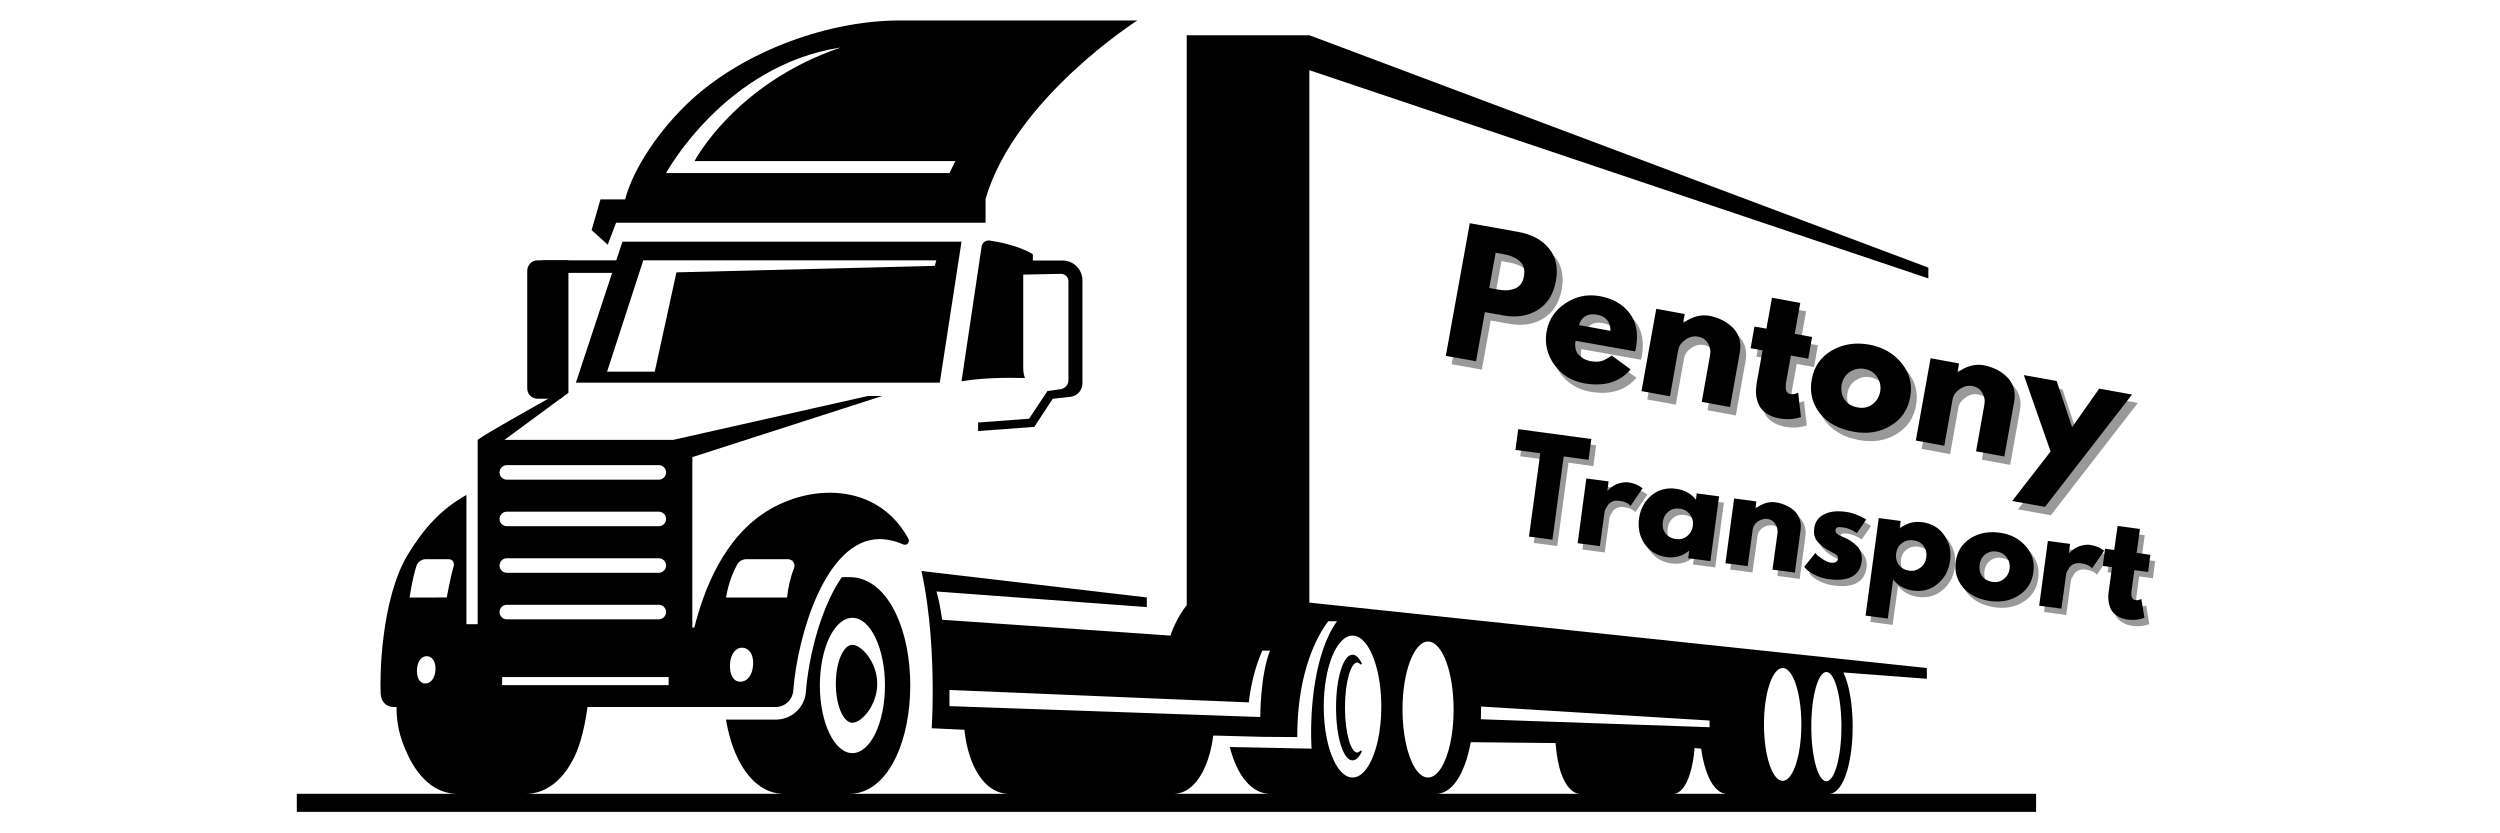<svg xmlns="http://www.w3.org/2000/svg" xmlns:xlink="http://www.w3.org/1999/xlink" width="300" zoomAndPan="magnify" viewBox="0 0 224.88 75" height="100" preserveAspectRatio="xMidYMid meet" version="1.0"><defs><g/><clipPath id="e5aa4501e7"><path d="M 26.586 3 L 183.254 3 L 183.254 73.043 L 26.586 73.043 Z M 26.586 3 " clip-rule="nonzero"/></clipPath><clipPath id="3e3907e8de"><path d="M 53 1.832 L 103 1.832 L 103 23 L 53 23 Z M 53 1.832 " clip-rule="nonzero"/></clipPath></defs><path fill="#000000" d="M 84.074 23.926 L 60.82 24.512 L 58.867 33.449 L 54.578 33.449 L 57.836 23.43 L 84.207 23.43 Z M 86.477 21.75 L 55.961 21.75 L 51.77 34.441 L 84.52 34.441 L 86.477 21.75 " fill-opacity="1" fill-rule="nonzero"/><g clip-path="url(#e5aa4501e7)"><path fill="#000000" d="M 164.238 70.305 C 164.227 70.305 164.219 70.301 164.207 70.301 C 164.168 70.289 164.125 70.27 164.082 70.242 C 164.074 70.238 164.062 70.23 164.055 70.223 C 164.043 70.215 164.027 70.207 164.02 70.195 C 164.012 70.191 164.008 70.188 164 70.184 C 163.988 70.172 163.977 70.16 163.965 70.148 C 163.934 70.121 163.906 70.09 163.879 70.055 C 163.859 70.031 163.836 70 163.816 69.973 C 163.785 69.93 163.754 69.879 163.727 69.828 C 163.711 69.801 163.695 69.773 163.68 69.746 C 163.668 69.727 163.656 69.703 163.648 69.68 C 163.637 69.66 163.625 69.637 163.617 69.613 C 163.609 69.598 163.598 69.574 163.59 69.555 C 163.582 69.535 163.57 69.516 163.562 69.492 C 163.559 69.484 163.555 69.477 163.551 69.465 C 163.543 69.445 163.535 69.426 163.527 69.406 C 163.523 69.395 163.516 69.379 163.512 69.367 C 163.504 69.344 163.496 69.32 163.488 69.301 C 163.48 69.277 163.469 69.254 163.465 69.23 C 163.457 69.207 163.449 69.184 163.438 69.16 C 163.426 69.121 163.414 69.082 163.402 69.047 C 163.395 69.016 163.387 68.988 163.379 68.957 C 163.375 68.945 163.371 68.938 163.371 68.926 C 163.359 68.887 163.344 68.848 163.336 68.805 C 163.324 68.762 163.312 68.723 163.305 68.68 C 163.297 68.645 163.285 68.609 163.277 68.574 C 163.262 68.5 163.246 68.426 163.23 68.348 C 163.223 68.316 163.215 68.289 163.211 68.258 C 163.184 68.133 163.16 68 163.141 67.859 C 163.133 67.82 163.125 67.781 163.121 67.742 C 163.113 67.695 163.109 67.652 163.102 67.609 C 163.094 67.566 163.09 67.52 163.086 67.477 C 163.078 67.422 163.07 67.367 163.062 67.309 C 163.062 67.297 163.062 67.289 163.059 67.273 C 163.051 67.215 163.047 67.152 163.039 67.09 C 163.031 67.012 163.023 66.938 163.02 66.859 C 163.016 66.855 163.016 66.852 163.016 66.848 C 163.016 66.809 163.012 66.773 163.008 66.738 C 163.004 66.66 162.996 66.582 162.992 66.508 C 162.988 66.426 162.984 66.348 162.977 66.266 C 162.977 66.195 162.973 66.125 162.969 66.055 C 162.969 66.004 162.965 65.953 162.965 65.898 C 162.965 65.871 162.961 65.848 162.961 65.82 L 162.961 65.812 C 162.961 65.676 162.957 65.535 162.957 65.395 C 162.957 62.68 163.562 60.48 164.312 60.48 C 164.359 60.48 164.402 60.488 164.445 60.504 C 164.453 60.508 164.465 60.512 164.473 60.516 C 164.484 60.52 164.492 60.523 164.504 60.527 C 164.512 60.531 164.52 60.539 164.531 60.543 C 164.543 60.551 164.555 60.559 164.566 60.566 C 164.574 60.574 164.586 60.578 164.598 60.586 C 164.613 60.602 164.633 60.617 164.652 60.633 C 164.664 60.645 164.676 60.656 164.688 60.668 C 164.703 60.684 164.715 60.703 164.73 60.719 C 164.746 60.734 164.762 60.75 164.773 60.77 C 164.781 60.777 164.785 60.785 164.789 60.797 C 164.801 60.809 164.809 60.816 164.816 60.828 C 164.832 60.852 164.848 60.879 164.863 60.902 C 164.871 60.914 164.879 60.93 164.887 60.941 C 164.895 60.957 164.902 60.973 164.914 60.988 C 164.926 61.008 164.938 61.031 164.945 61.051 C 164.953 61.062 164.957 61.07 164.965 61.082 C 164.969 61.094 164.977 61.105 164.98 61.117 C 164.988 61.133 164.992 61.145 165.004 61.164 C 165.031 61.227 165.059 61.289 165.086 61.359 C 165.176 61.582 165.254 61.84 165.324 62.129 C 165.336 62.168 165.344 62.203 165.352 62.238 C 165.363 62.289 165.371 62.34 165.383 62.391 C 165.395 62.445 165.406 62.496 165.418 62.547 C 165.43 62.605 165.438 62.66 165.449 62.715 C 165.457 62.777 165.473 62.84 165.48 62.906 C 165.488 62.953 165.496 63.004 165.504 63.051 C 165.508 63.066 165.508 63.086 165.512 63.102 C 165.516 63.148 165.523 63.191 165.527 63.238 C 165.535 63.27 165.539 63.301 165.543 63.336 C 165.547 63.383 165.555 63.43 165.559 63.477 C 165.562 63.496 165.566 63.516 165.566 63.539 C 165.57 63.57 165.574 63.602 165.578 63.633 C 165.59 63.75 165.602 63.867 165.609 63.984 C 165.613 64.031 165.617 64.074 165.621 64.117 C 165.621 64.141 165.625 64.164 165.625 64.184 C 165.633 64.277 165.637 64.375 165.641 64.469 C 165.648 64.551 165.648 64.633 165.652 64.715 C 165.656 64.773 165.66 64.832 165.66 64.895 C 165.664 64.977 165.664 65.059 165.668 65.141 C 165.668 65.227 165.668 65.312 165.668 65.395 C 165.668 68.113 165.059 70.312 164.312 70.312 C 164.289 70.312 164.262 70.312 164.238 70.305 Z M 162.059 65.461 C 162.055 65.535 162.055 65.613 162.051 65.691 C 162.051 65.785 162.047 65.879 162.043 65.973 C 162.035 66.027 162.035 66.086 162.031 66.145 C 162.027 66.211 162.023 66.277 162.02 66.344 C 162.016 66.414 162.008 66.48 162 66.547 C 162 66.574 161.996 66.602 161.992 66.625 C 161.988 66.668 161.984 66.711 161.98 66.754 C 161.977 66.797 161.969 66.836 161.965 66.879 C 161.965 66.902 161.961 66.93 161.957 66.953 C 161.949 67.027 161.938 67.102 161.93 67.176 C 161.922 67.219 161.918 67.258 161.91 67.301 C 161.898 67.391 161.883 67.484 161.867 67.57 C 161.859 67.613 161.852 67.656 161.844 67.699 C 161.832 67.766 161.816 67.828 161.805 67.895 C 161.797 67.926 161.793 67.957 161.785 67.988 C 161.773 68.035 161.766 68.078 161.754 68.121 C 161.742 68.176 161.73 68.227 161.715 68.277 C 161.703 68.328 161.691 68.379 161.676 68.43 C 161.668 68.465 161.656 68.496 161.648 68.527 C 161.641 68.566 161.629 68.602 161.617 68.641 C 161.609 68.668 161.598 68.691 161.59 68.719 C 161.578 68.758 161.566 68.793 161.555 68.832 C 161.539 68.871 161.527 68.906 161.516 68.945 C 161.516 68.949 161.512 68.953 161.512 68.957 C 161.496 68.988 161.488 69.02 161.473 69.051 C 161.461 69.086 161.449 69.121 161.434 69.152 C 161.426 69.18 161.414 69.203 161.402 69.227 C 161.371 69.301 161.34 69.371 161.305 69.438 C 161.293 69.461 161.281 69.484 161.27 69.508 C 161.254 69.539 161.238 69.566 161.223 69.59 C 161.211 69.613 161.199 69.637 161.184 69.656 C 161.121 69.762 161.059 69.852 160.988 69.93 C 160.977 69.945 160.961 69.965 160.949 69.977 C 160.906 70.023 160.867 70.062 160.824 70.098 C 160.809 70.109 160.789 70.125 160.773 70.137 C 160.758 70.145 160.742 70.16 160.723 70.168 C 160.715 70.176 160.703 70.184 160.691 70.188 C 160.676 70.195 160.66 70.203 160.648 70.211 C 160.633 70.219 160.621 70.227 160.605 70.23 C 160.594 70.234 160.582 70.238 160.566 70.242 C 160.555 70.25 160.543 70.254 160.531 70.258 C 160.496 70.266 160.461 70.27 160.426 70.273 C 160.41 70.273 160.395 70.277 160.379 70.277 C 160.355 70.277 160.328 70.273 160.301 70.27 C 160.289 70.27 160.273 70.266 160.258 70.262 C 160.25 70.262 160.238 70.258 160.227 70.254 C 160.207 70.25 160.191 70.246 160.176 70.238 C 160.16 70.234 160.145 70.227 160.133 70.223 C 160.121 70.219 160.109 70.215 160.102 70.207 C 160.086 70.199 160.066 70.191 160.051 70.18 C 160.043 70.172 160.031 70.168 160.023 70.164 C 160.012 70.156 160 70.145 159.988 70.141 C 159.973 70.125 159.953 70.113 159.934 70.098 C 159.926 70.09 159.918 70.082 159.906 70.074 C 159.895 70.062 159.879 70.047 159.867 70.035 C 159.852 70.023 159.84 70.008 159.824 69.992 C 159.805 69.973 159.785 69.953 159.77 69.934 C 159.758 69.922 159.75 69.91 159.742 69.898 C 159.73 69.887 159.723 69.875 159.715 69.863 C 159.695 69.84 159.68 69.816 159.66 69.793 C 159.578 69.676 159.5 69.539 159.426 69.383 C 159.414 69.359 159.402 69.336 159.395 69.309 C 159.359 69.234 159.324 69.156 159.293 69.074 C 159.281 69.043 159.27 69.016 159.258 68.988 C 159.25 68.953 159.238 68.922 159.223 68.891 C 159.219 68.871 159.211 68.855 159.207 68.84 C 159.195 68.809 159.188 68.781 159.176 68.75 C 159.168 68.719 159.156 68.688 159.148 68.656 C 159.133 68.609 159.121 68.566 159.109 68.523 C 159.098 68.492 159.09 68.461 159.082 68.43 C 159.078 68.406 159.07 68.383 159.062 68.363 C 159.055 68.32 159.043 68.277 159.031 68.238 C 159.031 68.234 159.031 68.23 159.031 68.227 C 159.02 68.18 159.008 68.133 158.996 68.086 C 158.973 67.992 158.953 67.895 158.934 67.793 C 158.922 67.738 158.91 67.68 158.902 67.617 C 158.895 67.578 158.883 67.535 158.879 67.492 C 158.875 67.461 158.867 67.43 158.863 67.398 C 158.863 67.387 158.859 67.375 158.859 67.363 C 158.852 67.32 158.844 67.273 158.836 67.23 C 158.828 67.145 158.812 67.059 158.805 66.973 C 158.801 66.945 158.797 66.914 158.793 66.887 C 158.785 66.828 158.781 66.77 158.773 66.707 C 158.773 66.699 158.773 66.691 158.773 66.68 C 158.766 66.633 158.762 66.586 158.758 66.539 C 158.746 66.426 158.738 66.312 158.73 66.195 C 158.727 66.145 158.723 66.094 158.719 66.043 C 158.719 65.977 158.715 65.91 158.711 65.844 C 158.703 65.633 158.695 65.418 158.695 65.199 C 158.695 62.395 159.449 60.121 160.379 60.121 C 160.391 60.121 160.402 60.121 160.418 60.121 C 160.426 60.121 160.434 60.121 160.441 60.125 C 160.461 60.125 160.48 60.129 160.5 60.133 C 160.504 60.133 160.512 60.133 160.52 60.137 C 160.535 60.141 160.547 60.145 160.559 60.148 C 160.582 60.156 160.609 60.164 160.633 60.176 C 160.641 60.18 160.652 60.184 160.66 60.191 C 160.688 60.203 160.715 60.219 160.742 60.238 C 160.754 60.246 160.77 60.254 160.781 60.262 C 160.793 60.273 160.805 60.281 160.816 60.293 C 160.828 60.301 160.84 60.309 160.848 60.32 C 160.867 60.336 160.887 60.352 160.902 60.367 C 160.91 60.379 160.918 60.387 160.926 60.395 C 160.934 60.402 160.941 60.41 160.953 60.422 C 160.961 60.43 160.973 60.445 160.98 60.453 C 160.992 60.465 161 60.48 161.012 60.492 C 161.043 60.527 161.07 60.566 161.102 60.609 C 161.109 60.621 161.117 60.637 161.129 60.648 C 161.137 60.664 161.148 60.68 161.156 60.691 C 161.172 60.715 161.188 60.738 161.199 60.766 C 161.215 60.789 161.23 60.812 161.242 60.84 C 161.297 60.941 161.352 61.051 161.402 61.172 C 161.414 61.191 161.422 61.215 161.434 61.238 C 161.457 61.301 161.484 61.367 161.512 61.438 C 161.523 61.48 161.539 61.523 161.555 61.562 C 161.566 61.598 161.578 61.637 161.59 61.672 C 161.594 61.684 161.598 61.699 161.602 61.711 C 161.633 61.812 161.66 61.914 161.691 62.02 C 161.699 62.047 161.703 62.07 161.711 62.098 C 161.719 62.125 161.727 62.152 161.734 62.18 C 161.746 62.238 161.762 62.297 161.773 62.355 C 161.781 62.383 161.785 62.414 161.793 62.445 C 161.801 62.484 161.809 62.523 161.816 62.566 C 161.828 62.617 161.84 62.672 161.848 62.727 C 161.859 62.777 161.867 62.832 161.875 62.887 C 161.883 62.922 161.891 62.957 161.895 62.996 C 161.918 63.145 161.938 63.297 161.961 63.453 C 161.961 63.477 161.965 63.504 161.969 63.527 C 161.969 63.555 161.973 63.582 161.977 63.609 C 161.984 63.676 161.992 63.742 161.996 63.812 C 162.004 63.875 162.008 63.938 162.016 64 C 162.02 64.062 162.023 64.125 162.027 64.188 C 162.031 64.246 162.035 64.305 162.035 64.363 C 162.043 64.426 162.043 64.488 162.047 64.551 C 162.051 64.59 162.051 64.625 162.051 64.664 C 162.051 64.707 162.055 64.746 162.055 64.789 C 162.055 64.816 162.055 64.84 162.055 64.863 C 162.059 64.895 162.059 64.93 162.059 64.965 C 162.059 65.043 162.062 65.117 162.062 65.199 C 162.062 65.285 162.059 65.371 162.059 65.461 Z M 150.539 71.441 C 151.152 71.441 151.691 70.781 152.051 69.582 C 152.25 68.938 152.387 68.164 152.453 67.324 L 153.043 67.379 C 153.137 68.082 153.285 68.734 153.473 69.297 C 153.926 70.68 154.602 71.441 155.371 71.441 L 155.375 71.441 Z M 129.195 71.441 C 130.246 71.441 131.172 70.484 131.797 68.746 C 132.008 68.164 132.18 67.504 132.309 66.797 L 139.938 66.875 C 140.012 67.805 140.176 68.816 140.418 69.523 C 140.84 70.758 141.461 71.441 142.168 71.441 C 142.172 71.441 129.195 71.441 129.195 71.441 Z M 126.449 66.801 C 126.27 65.926 126.164 64.926 126.164 63.859 C 126.164 60.477 127.195 57.738 128.465 57.738 C 129.738 57.738 130.766 60.477 130.766 63.859 C 130.766 64.965 130.656 66.004 130.465 66.898 C 130.066 68.738 129.32 69.977 128.465 69.977 C 127.594 69.977 126.84 68.695 126.449 66.801 Z M 123.957 66.594 C 123.68 67.875 123.23 68.895 122.688 69.469 C 122.375 69.797 122.031 69.977 121.668 69.977 C 120.656 69.977 119.781 68.547 119.352 66.465 C 119.176 65.602 119.078 64.625 119.078 63.59 C 119.078 60.062 120.238 57.203 121.668 57.203 C 122.031 57.203 122.375 57.387 122.684 57.715 C 123.609 58.691 124.258 60.953 124.258 63.59 C 124.258 64.676 124.148 65.699 123.957 66.594 Z M 111.129 68.746 C 111.879 70.484 112.984 71.441 114.242 71.441 L 105.566 71.441 C 106.715 71.441 107.719 70.574 108.402 69.004 C 108.754 68.199 109.004 67.238 109.137 66.199 L 113.594 66.316 C 113.594 66.32 116.695 66.336 116.695 66.336 L 116.695 66.328 C 116.695 66.152 116.699 65.98 116.699 65.805 C 116.703 65.723 116.703 65.641 116.703 65.555 C 116.836 60.395 118.422 57.305 119.48 55.914 L 120.266 55.914 C 118.121 58.922 117.891 64.27 117.945 66.434 C 117.957 67.023 117.984 67.379 117.984 67.379 L 110.621 67.23 C 110.758 67.773 110.93 68.281 111.129 68.746 Z M 89.16 63.684 L 85.391 63.551 L 85.391 62.098 L 89.312 62.258 L 109.203 63.086 L 112.336 63.215 C 112.336 63.215 112.52 60.879 113.551 58.551 L 114.242 58.562 C 113.363 60.738 113.363 64.531 113.363 64.531 L 109.258 64.387 Z M 133.238 63.586 L 153.801 64.848 L 153.801 65.449 L 133.219 64.734 Z M 73.727 61.691 C 73.727 58.328 75.039 55.602 76.656 55.602 C 78.273 55.602 79.586 58.328 79.586 61.691 C 79.586 65.055 78.273 67.781 76.656 67.781 C 75.039 67.781 73.727 65.055 73.727 61.691 Z M 45.129 60.934 L 60.117 60.934 L 60.117 61.664 L 45.129 61.664 Z M 44.898 55.086 C 44.898 54.906 44.973 54.742 45.09 54.621 C 45.211 54.504 45.371 54.43 45.555 54.43 L 59.23 54.43 C 59.59 54.43 59.887 54.723 59.887 55.086 C 59.887 55.266 59.812 55.43 59.691 55.547 C 59.574 55.664 59.41 55.738 59.23 55.738 L 45.555 55.738 C 45.191 55.738 44.898 55.445 44.898 55.086 Z M 45.09 50.434 C 45.211 50.316 45.371 50.242 45.555 50.242 L 59.23 50.242 C 59.59 50.242 59.887 50.535 59.887 50.895 C 59.887 51.074 59.812 51.238 59.691 51.359 C 59.574 51.477 59.41 51.551 59.23 51.551 L 45.555 51.551 C 45.191 51.551 44.898 51.258 44.898 50.895 C 44.898 50.715 44.973 50.551 45.09 50.434 Z M 45.09 46.246 C 45.211 46.125 45.371 46.051 45.555 46.051 L 59.23 46.051 C 59.59 46.051 59.887 46.344 59.887 46.707 C 59.887 46.891 59.812 47.051 59.691 47.168 C 59.574 47.289 59.41 47.359 59.23 47.359 L 45.555 47.359 C 45.191 47.359 44.898 47.07 44.898 46.707 C 44.898 46.527 44.973 46.363 45.09 46.246 Z M 45.09 42.059 C 45.211 41.938 45.371 41.863 45.555 41.863 L 59.23 41.863 C 59.59 41.863 59.887 42.156 59.887 42.52 C 59.887 42.699 59.812 42.863 59.691 42.98 C 59.574 43.102 59.41 43.172 59.23 43.172 L 45.555 43.172 C 45.191 43.172 44.898 42.879 44.898 42.52 C 44.898 42.336 44.973 42.176 45.09 42.059 Z M 40.777 50.93 C 40.457 52.031 40.148 53.773 40.148 53.773 L 36.805 53.781 C 36.805 53.781 37.027 52.156 37.41 50.961 C 37.52 50.605 37.836 50.355 38.207 50.328 L 40.289 50.328 C 40.621 50.301 40.871 50.613 40.777 50.93 Z M 39.133 60.246 C 39.102 61.09 38.676 61.52 38.207 61.512 C 37.664 61.504 37.426 60.941 37.469 60.215 C 37.508 59.535 37.875 59.051 38.348 59.055 C 38.812 59.062 39.164 59.512 39.133 60.246 Z M 66.281 50.816 C 66.438 50.535 66.727 50.352 67.051 50.328 L 70.805 50.328 C 71.246 50.293 71.566 50.734 71.402 51.141 C 71.074 51.957 70.867 52.914 70.773 53.781 L 65.281 53.781 C 65.477 52.531 65.938 51.438 66.281 50.816 Z M 67.723 59.773 C 67.676 60.824 67.148 61.363 66.562 61.355 C 65.891 61.344 65.586 60.645 65.641 59.734 C 65.691 58.887 66.148 58.281 66.738 58.293 C 67.324 58.301 67.762 58.859 67.723 59.773 Z M 164.539 71.441 C 165.207 71.441 165.789 70.703 166.184 69.367 C 166.504 68.285 166.68 66.875 166.68 65.395 C 166.68 63.914 166.504 62.504 166.184 61.426 C 166.086 61.082 165.973 60.781 165.848 60.52 L 173.355 61.09 L 173.355 60.121 L 117.781 54.234 L 117.781 6.316 L 173.492 25.059 L 173.492 24.086 L 117.781 3.172 L 106.746 3.172 L 106.746 54.457 C 105.727 55.75 105.281 57.203 105.281 57.203 L 84.734 55.777 C 84.594 54.793 84.426 53.93 84.223 53.234 C 84.223 53.234 103.152 54.637 103.152 54.637 L 103.152 53.77 L 83.023 51.406 C 82.973 51.395 82.922 51.391 82.871 51.391 C 83.707 55.184 83.883 59.363 83.883 62.188 C 83.883 64.211 83.793 65.543 83.793 65.543 L 86.738 65.68 C 86.863 66.918 87.164 68.07 87.609 69.004 C 88.359 70.574 89.465 71.441 90.727 71.441 L 76.41 71.441 C 78.105 71.441 79.594 70.254 80.602 68.094 C 81.418 66.355 81.863 64.078 81.863 61.691 C 81.863 59.305 81.418 57.027 80.602 55.289 C 79.594 53.129 78.105 51.941 76.41 51.941 L 75.703 51.941 C 75.262 52.582 74.883 53.285 74.578 53.945 C 74.195 54.773 73.871 55.641 73.598 56.512 C 73.266 57.574 73.012 58.633 72.828 59.621 C 72.645 60.594 72.527 61.496 72.473 62.258 C 72.363 63.652 71.227 64.73 69.824 64.766 L 65.281 64.766 C 65.492 66.035 65.828 67.156 66.266 68.094 C 67.273 70.254 68.766 71.441 70.461 71.441 L 47.281 71.441 C 49.047 71.441 50.602 70.254 51.648 68.094 C 52.219 66.93 52.613 65.145 52.816 63.629 L 69.797 63.629 C 70.609 63.609 71.27 62.98 71.332 62.172 C 71.719 57.133 74.266 48.555 79.07 48.52 C 79.715 48.516 80.496 48.664 81.219 48.996 C 81.539 49.141 81.863 48.801 81.695 48.488 C 79.035 43.598 73.293 43.5 69.285 45.809 C 64.988 48.285 63.246 53.301 62.43 56.477 L 62.25 56.484 L 62.25 41.141 L 79.332 35.641 L 78.039 35.641 L 60.523 39.59 L 45.336 39.59 L 50.703 35.641 L 49.711 35.641 C 47.41 36.938 43.605 39.059 42.93 39.59 L 42.93 56.18 L 41.918 56.18 L 41.918 44.547 C 39.547 45.863 37.988 47.703 36.645 49.914 C 34.188 53.969 34.113 61.168 34.203 62.434 C 34.293 63.699 35.406 63.633 35.406 63.633 L 35.629 63.629 C 35.629 64.98 35.832 66.293 36.715 68.094 C 37.77 70.25 39.316 71.441 41.082 71.441 L 26.652 71.441 L 26.652 73.066 L 183.188 73.066 L 183.188 71.441 L 164.539 71.441 " fill-opacity="1" fill-rule="nonzero"/></g><path fill="#000000" d="M 95.398 35.027 L 94.211 35.195 L 92.559 37.684 L 87.969 38.027 L 87.969 38.793 L 93.027 38.418 L 94.688 35.887 L 96.273 35.715 C 96.891 35.648 97.359 35.129 97.359 34.508 L 97.359 25.234 C 97.359 24.246 96.555 23.445 95.566 23.445 L 92.895 23.445 L 92.895 22.875 C 91.613 22.117 89.91 21.781 89.008 21.648 C 88.66 21.602 88.336 21.84 88.285 22.188 L 86.477 34.316 C 88.328 34.012 90.379 33.969 92.184 34.023 C 92.176 33.996 92.164 33.969 92.156 33.945 C 92.07 33.672 92.031 33.391 92.031 33.105 L 92.031 24.715 L 95.426 24.645 C 95.797 24.645 96.098 24.945 96.098 25.316 L 96.098 34.223 C 96.098 34.625 95.797 34.969 95.398 35.027 " fill-opacity="1" fill-rule="nonzero"/><g clip-path="url(#3e3907e8de)"><path fill="#000000" d="M 75.617 4.273 C 66.102 7.488 62.449 14.496 62.449 14.496 L 85.926 14.496 L 85.391 15.578 L 59.887 15.578 C 59.887 15.578 65.16 5.863 75.617 4.273 Z M 55.387 20.047 L 88.641 20.047 L 88.641 17.898 C 91.27 8.867 102.297 1.844 102.297 1.844 L 80.598 1.844 C 74.016 1.941 66.387 4.844 61.684 9.441 C 58.48 12.574 56.703 15.941 56.207 17.945 L 53.984 17.945 L 53.184 20.707 L 54.637 22.023 L 55.387 20.047 " fill-opacity="1" fill-rule="nonzero"/></g><path fill="#000000" d="M 78.891 61.539 C 78.891 59.605 77.48 58.035 76.656 58.035 C 75.832 58.035 75.164 59.605 75.164 61.539 C 75.164 63.477 75.832 65.047 76.656 65.047 C 77.48 65.047 78.891 63.477 78.891 61.539 " fill-opacity="1" fill-rule="nonzero"/><path fill="#000000" d="M 122.078 59.629 C 122.172 59.629 122.266 59.68 122.359 59.777 C 122.387 59.809 122.43 59.812 122.465 59.789 C 122.496 59.766 122.508 59.723 122.492 59.688 C 122.254 59.188 121.969 58.922 121.668 58.922 C 120.836 58.922 120.184 61.012 120.184 63.676 C 120.184 66.344 120.836 68.434 121.668 68.434 C 121.969 68.434 122.254 68.168 122.492 67.668 C 122.508 67.629 122.496 67.586 122.465 67.562 C 122.43 67.543 122.387 67.547 122.359 67.578 C 122.266 67.676 122.172 67.727 122.078 67.727 C 121.555 67.727 120.988 66.098 120.988 63.676 C 120.988 61.258 121.555 59.629 122.078 59.629 " fill-opacity="1" fill-rule="nonzero"/><path fill="#000000" d="M 51.098 23.43 L 51.098 35.352 L 50.367 35.887 L 48.316 35.887 C 47.805 35.887 47.391 35.469 47.391 34.961 L 47.391 24.367 C 47.391 23.852 47.809 23.43 48.324 23.43 L 51.098 23.43 " fill-opacity="1" fill-rule="nonzero"/><path fill="#000000" d="M 55.637 24.559 L 48.691 24.559 L 48.691 23.43 L 55.637 23.43 L 55.637 24.559 " fill-opacity="1" fill-rule="nonzero"/><path fill="#000000" d="M 50.703 35.641 L 50.258 35.195 L 48.457 34.672 L 49.043 35.195 L 49.711 35.641 L 50.703 35.641 " fill-opacity="1" fill-rule="nonzero"/><g fill="#000000" fill-opacity="0.4"><g transform="translate(129.728, 32.625)"><g><path d="M 3.016 -11.781 L 7.375 -11 C 8.594 -10.781 9.516 -10.285 10.141 -9.516 C 10.773 -8.754 10.984 -7.773 10.766 -6.578 C 10.547 -5.379 10 -4.508 9.125 -3.969 C 8.25 -3.426 7.211 -3.266 6.016 -3.484 L 4.375 -3.781 L 3.578 0.641 L 0.859 0.156 Z M 4.766 -5.953 L 5.547 -5.812 C 6.148 -5.695 6.664 -5.727 7.094 -5.906 C 7.531 -6.082 7.797 -6.453 7.891 -7.016 C 7.992 -7.586 7.875 -8.031 7.531 -8.344 C 7.195 -8.656 6.727 -8.867 6.125 -8.984 L 5.344 -9.125 Z M 4.766 -5.953 "/></g></g></g><g fill="#000000" fill-opacity="0.4"><g transform="translate(138.656, 34.234)"><g><path d="M 8.969 -1.859 L 3.609 -2.812 C 3.516 -2.281 3.609 -1.859 3.891 -1.547 C 4.18 -1.242 4.523 -1.055 4.922 -0.984 C 5.336 -0.91 5.676 -0.91 5.938 -0.984 C 6.195 -1.055 6.504 -1.223 6.859 -1.484 L 8.562 -0.234 C 7.57 0.922 6.176 1.336 4.375 1.016 C 3.258 0.816 2.367 0.266 1.703 -0.641 C 1.047 -1.555 0.812 -2.555 1 -3.641 C 1.195 -4.723 1.766 -5.57 2.703 -6.188 C 3.641 -6.812 4.664 -7.023 5.781 -6.828 C 6.957 -6.617 7.852 -6.109 8.469 -5.297 C 9.082 -4.484 9.273 -3.445 9.047 -2.188 C 9.016 -2.008 8.988 -1.898 8.969 -1.859 Z M 3.922 -4.219 L 6.75 -3.703 C 6.758 -4.098 6.66 -4.422 6.453 -4.672 C 6.242 -4.93 5.941 -5.094 5.547 -5.156 C 5.129 -5.238 4.773 -5.191 4.484 -5.016 C 4.191 -4.836 4.004 -4.57 3.922 -4.219 Z M 3.922 -4.219 "/></g></g></g><g fill="#000000" fill-opacity="0.4"><g transform="translate(147.338, 35.798)"><g><path d="M 0.859 0.156 L 2.188 -7.25 L 4.75 -6.781 L 4.609 -6 L 4.641 -6 C 5.43 -6.551 6.203 -6.758 6.953 -6.625 C 7.328 -6.551 7.688 -6.438 8.031 -6.281 C 8.375 -6.125 8.691 -5.91 8.984 -5.641 C 9.285 -5.379 9.504 -5.047 9.641 -4.641 C 9.773 -4.234 9.797 -3.785 9.703 -3.297 L 8.828 1.594 L 6.281 1.125 L 7.031 -3.078 C 7.102 -3.453 7.039 -3.805 6.844 -4.141 C 6.645 -4.473 6.348 -4.676 5.953 -4.75 C 5.566 -4.82 5.191 -4.734 4.828 -4.484 C 4.461 -4.234 4.242 -3.93 4.172 -3.578 L 3.422 0.625 Z M 0.859 0.156 "/></g></g></g><g fill="#000000" fill-opacity="0.4"><g transform="translate(156.801, 37.503)"><g><path d="M 2.641 -7.172 L 3.141 -9.953 L 5.688 -9.484 L 5.188 -6.703 L 6.75 -6.422 L 6.406 -4.469 L 4.844 -4.75 L 4.422 -2.406 C 4.297 -1.719 4.426 -1.344 4.812 -1.281 C 4.906 -1.258 5.008 -1.258 5.125 -1.281 C 5.238 -1.301 5.328 -1.332 5.391 -1.375 L 5.5 -1.391 L 5.75 0.781 C 5.156 0.988 4.504 1.031 3.797 0.906 C 3.316 0.82 2.914 0.66 2.594 0.422 C 2.27 0.191 2.047 -0.078 1.922 -0.391 C 1.797 -0.703 1.723 -1.02 1.703 -1.344 C 1.691 -1.676 1.719 -2.02 1.781 -2.375 L 2.297 -5.219 L 1.219 -5.406 L 1.562 -7.359 Z M 2.641 -7.172 "/></g></g></g><g fill="#000000" fill-opacity="0.4"><g transform="translate(162.508, 38.531)"><g><path d="M 1.734 -0.594 C 1.047 -1.477 0.805 -2.492 1.016 -3.641 C 1.223 -4.785 1.816 -5.645 2.797 -6.219 C 3.785 -6.801 4.91 -6.984 6.172 -6.766 C 7.41 -6.535 8.391 -5.973 9.109 -5.078 C 9.828 -4.191 10.082 -3.18 9.875 -2.047 C 9.676 -0.91 9.094 -0.051 8.125 0.531 C 7.164 1.125 6.047 1.305 4.766 1.078 C 3.43 0.836 2.422 0.281 1.734 -0.594 Z M 4.438 -4.297 C 4.039 -4.035 3.797 -3.648 3.703 -3.141 C 3.617 -2.641 3.707 -2.195 3.969 -1.812 C 4.227 -1.438 4.617 -1.203 5.141 -1.109 C 5.641 -1.016 6.078 -1.102 6.453 -1.375 C 6.836 -1.645 7.078 -2.031 7.172 -2.531 C 7.254 -3.031 7.16 -3.473 6.891 -3.859 C 6.617 -4.254 6.242 -4.492 5.766 -4.578 C 5.273 -4.66 4.832 -4.566 4.438 -4.297 Z M 4.438 -4.297 "/></g></g></g><g fill="#000000" fill-opacity="0.4"><g transform="translate(172.028, 40.246)"><g><path d="M 0.859 0.156 L 2.188 -7.25 L 4.75 -6.781 L 4.609 -6 L 4.641 -6 C 5.43 -6.551 6.203 -6.758 6.953 -6.625 C 7.328 -6.551 7.688 -6.438 8.031 -6.281 C 8.375 -6.125 8.691 -5.91 8.984 -5.641 C 9.285 -5.379 9.504 -5.047 9.641 -4.641 C 9.773 -4.234 9.797 -3.785 9.703 -3.297 L 8.828 1.594 L 6.281 1.125 L 7.031 -3.078 C 7.102 -3.453 7.039 -3.805 6.844 -4.141 C 6.645 -4.473 6.348 -4.676 5.953 -4.75 C 5.566 -4.82 5.191 -4.734 4.828 -4.484 C 4.461 -4.234 4.242 -3.93 4.172 -3.578 L 3.422 0.625 Z M 0.859 0.156 "/></g></g></g><g fill="#000000" fill-opacity="0.4"><g transform="translate(181.578, 41.967)"><g><path d="M 7.812 -6.234 L 10.766 -5.703 L 2.938 4.406 L -0.016 3.875 L 3.438 -0.578 L 1.031 -7.453 L 3.984 -6.922 L 5.375 -2.766 Z M 7.812 -6.234 "/></g></g></g><g fill="#000000" fill-opacity="1"><g transform="translate(129.204, 31.871)"><g><path d="M 3.016 -11.781 L 7.375 -11 C 8.594 -10.781 9.516 -10.285 10.141 -9.516 C 10.773 -8.754 10.984 -7.773 10.766 -6.578 C 10.547 -5.379 10 -4.508 9.125 -3.969 C 8.25 -3.426 7.211 -3.266 6.016 -3.484 L 4.375 -3.781 L 3.578 0.641 L 0.859 0.156 Z M 4.766 -5.953 L 5.547 -5.812 C 6.148 -5.695 6.664 -5.727 7.094 -5.906 C 7.531 -6.082 7.797 -6.453 7.891 -7.016 C 7.992 -7.586 7.875 -8.031 7.531 -8.344 C 7.195 -8.656 6.727 -8.867 6.125 -8.984 L 5.344 -9.125 Z M 4.766 -5.953 "/></g></g></g><g fill="#000000" fill-opacity="1"><g transform="translate(138.132, 33.48)"><g><path d="M 8.969 -1.859 L 3.609 -2.812 C 3.516 -2.281 3.609 -1.859 3.891 -1.547 C 4.18 -1.242 4.523 -1.055 4.922 -0.984 C 5.336 -0.91 5.676 -0.91 5.938 -0.984 C 6.195 -1.055 6.504 -1.223 6.859 -1.484 L 8.562 -0.234 C 7.57 0.922 6.176 1.336 4.375 1.016 C 3.258 0.816 2.367 0.266 1.703 -0.641 C 1.047 -1.555 0.812 -2.555 1 -3.641 C 1.195 -4.723 1.766 -5.57 2.703 -6.188 C 3.641 -6.812 4.664 -7.023 5.781 -6.828 C 6.957 -6.617 7.852 -6.109 8.469 -5.297 C 9.082 -4.484 9.273 -3.445 9.047 -2.188 C 9.016 -2.008 8.988 -1.898 8.969 -1.859 Z M 3.922 -4.219 L 6.75 -3.703 C 6.758 -4.098 6.66 -4.422 6.453 -4.672 C 6.242 -4.93 5.941 -5.094 5.547 -5.156 C 5.129 -5.238 4.773 -5.191 4.484 -5.016 C 4.191 -4.836 4.004 -4.57 3.922 -4.219 Z M 3.922 -4.219 "/></g></g></g><g fill="#000000" fill-opacity="1"><g transform="translate(146.815, 35.044)"><g><path d="M 0.859 0.156 L 2.188 -7.25 L 4.75 -6.781 L 4.609 -6 L 4.641 -6 C 5.43 -6.551 6.203 -6.758 6.953 -6.625 C 7.328 -6.551 7.688 -6.438 8.031 -6.281 C 8.375 -6.125 8.691 -5.91 8.984 -5.641 C 9.285 -5.379 9.504 -5.047 9.641 -4.641 C 9.773 -4.234 9.797 -3.785 9.703 -3.297 L 8.828 1.594 L 6.281 1.125 L 7.031 -3.078 C 7.102 -3.453 7.039 -3.805 6.844 -4.141 C 6.645 -4.473 6.348 -4.676 5.953 -4.75 C 5.566 -4.82 5.191 -4.734 4.828 -4.484 C 4.461 -4.234 4.242 -3.93 4.172 -3.578 L 3.422 0.625 Z M 0.859 0.156 "/></g></g></g><g fill="#000000" fill-opacity="1"><g transform="translate(156.277, 36.749)"><g><path d="M 2.641 -7.172 L 3.141 -9.953 L 5.688 -9.484 L 5.188 -6.703 L 6.75 -6.422 L 6.406 -4.469 L 4.844 -4.75 L 4.422 -2.406 C 4.297 -1.719 4.426 -1.344 4.812 -1.281 C 4.906 -1.258 5.008 -1.258 5.125 -1.281 C 5.238 -1.301 5.328 -1.332 5.391 -1.375 L 5.5 -1.391 L 5.75 0.781 C 5.156 0.988 4.504 1.031 3.797 0.906 C 3.316 0.82 2.914 0.66 2.594 0.422 C 2.27 0.191 2.047 -0.078 1.922 -0.391 C 1.797 -0.703 1.723 -1.02 1.703 -1.344 C 1.691 -1.676 1.719 -2.02 1.781 -2.375 L 2.297 -5.219 L 1.219 -5.406 L 1.562 -7.359 Z M 2.641 -7.172 "/></g></g></g><g fill="#000000" fill-opacity="1"><g transform="translate(161.984, 37.777)"><g><path d="M 1.734 -0.594 C 1.047 -1.477 0.805 -2.492 1.016 -3.641 C 1.223 -4.785 1.816 -5.645 2.797 -6.219 C 3.785 -6.801 4.91 -6.984 6.172 -6.766 C 7.41 -6.535 8.391 -5.973 9.109 -5.078 C 9.828 -4.191 10.082 -3.18 9.875 -2.047 C 9.676 -0.91 9.094 -0.051 8.125 0.531 C 7.164 1.125 6.047 1.305 4.766 1.078 C 3.43 0.836 2.422 0.281 1.734 -0.594 Z M 4.438 -4.297 C 4.039 -4.035 3.797 -3.648 3.703 -3.141 C 3.617 -2.641 3.707 -2.195 3.969 -1.812 C 4.227 -1.438 4.617 -1.203 5.141 -1.109 C 5.641 -1.016 6.078 -1.102 6.453 -1.375 C 6.836 -1.645 7.078 -2.031 7.172 -2.531 C 7.254 -3.031 7.16 -3.473 6.891 -3.859 C 6.617 -4.254 6.242 -4.492 5.766 -4.578 C 5.273 -4.66 4.832 -4.566 4.438 -4.297 Z M 4.438 -4.297 "/></g></g></g><g fill="#000000" fill-opacity="1"><g transform="translate(171.505, 39.492)"><g><path d="M 0.859 0.156 L 2.188 -7.25 L 4.75 -6.781 L 4.609 -6 L 4.641 -6 C 5.43 -6.551 6.203 -6.758 6.953 -6.625 C 7.328 -6.551 7.688 -6.438 8.031 -6.281 C 8.375 -6.125 8.691 -5.91 8.984 -5.641 C 9.285 -5.379 9.504 -5.047 9.641 -4.641 C 9.773 -4.234 9.797 -3.785 9.703 -3.297 L 8.828 1.594 L 6.281 1.125 L 7.031 -3.078 C 7.102 -3.453 7.039 -3.805 6.844 -4.141 C 6.645 -4.473 6.348 -4.676 5.953 -4.75 C 5.566 -4.82 5.191 -4.734 4.828 -4.484 C 4.461 -4.234 4.242 -3.93 4.172 -3.578 L 3.422 0.625 Z M 0.859 0.156 "/></g></g></g><g fill="#000000" fill-opacity="1"><g transform="translate(181.054, 41.213)"><g><path d="M 7.812 -6.234 L 10.766 -5.703 L 2.938 4.406 L -0.016 3.875 L 3.438 -0.578 L 1.031 -7.453 L 3.984 -6.922 L 5.375 -2.766 Z M 7.812 -6.234 "/></g></g></g><g fill="#000000" fill-opacity="0.4"><g transform="translate(135.653, 48.55)"><g><path d="M 1.109 -7.484 L 1.359 -9.359 L 7.938 -8.469 L 7.688 -6.594 L 5.453 -6.906 L 4.438 0.594 L 2.328 0.312 L 3.344 -7.188 Z M 1.109 -7.484 "/></g></g></g><g fill="#000000" fill-opacity="0.4"><g transform="translate(141.675, 49.365)"><g><path d="M 0.688 0.094 L 1.469 -5.734 L 3.469 -5.469 L 3.359 -4.625 L 3.375 -4.625 C 3.406 -4.645 3.438 -4.676 3.469 -4.719 C 3.508 -4.758 3.594 -4.832 3.719 -4.938 C 3.852 -5.039 3.988 -5.125 4.125 -5.188 C 4.27 -5.258 4.453 -5.316 4.672 -5.359 C 4.891 -5.398 5.098 -5.406 5.297 -5.375 C 5.523 -5.344 5.738 -5.285 5.938 -5.203 C 6.145 -5.117 6.289 -5.035 6.375 -4.953 L 6.531 -4.859 L 5.453 -3.266 C 5.234 -3.516 4.906 -3.664 4.469 -3.719 C 4.219 -3.758 4 -3.738 3.812 -3.656 C 3.625 -3.57 3.484 -3.457 3.391 -3.312 C 3.297 -3.164 3.223 -3.039 3.172 -2.938 C 3.129 -2.844 3.109 -2.766 3.109 -2.703 L 2.688 0.359 Z M 0.688 0.094 "/></g></g></g><g fill="#000000" fill-opacity="0.4"><g transform="translate(147.231, 50.118)"><g><path d="M 1.172 -0.578 C 0.711 -1.242 0.539 -2.008 0.656 -2.875 C 0.77 -3.738 1.141 -4.43 1.766 -4.953 C 2.391 -5.473 3.125 -5.676 3.969 -5.562 C 4.738 -5.457 5.344 -5.129 5.781 -4.578 L 5.844 -5.141 L 7.859 -4.875 L 7.078 0.953 L 5.078 0.688 L 5.172 0.016 L 5.156 0.016 C 4.582 0.504 3.91 0.695 3.141 0.594 C 2.297 0.477 1.641 0.086 1.172 -0.578 Z M 3.312 -3.516 C 3.02 -3.285 2.848 -2.973 2.797 -2.578 C 2.742 -2.18 2.82 -1.836 3.031 -1.547 C 3.238 -1.266 3.551 -1.094 3.969 -1.031 C 4.352 -0.977 4.691 -1.066 4.984 -1.297 C 5.273 -1.523 5.445 -1.832 5.5 -2.219 C 5.551 -2.613 5.461 -2.957 5.234 -3.25 C 5.004 -3.551 4.707 -3.723 4.344 -3.766 C 3.945 -3.828 3.602 -3.742 3.312 -3.516 Z M 3.312 -3.516 "/></g></g></g><g fill="#000000" fill-opacity="0.4"><g transform="translate(154.976, 51.166)"><g><path d="M 0.688 0.094 L 1.469 -5.734 L 3.469 -5.469 L 3.391 -4.844 L 3.406 -4.844 C 4.008 -5.289 4.602 -5.473 5.188 -5.391 C 5.477 -5.348 5.758 -5.27 6.031 -5.156 C 6.312 -5.051 6.566 -4.898 6.797 -4.703 C 7.035 -4.516 7.219 -4.258 7.344 -3.938 C 7.469 -3.625 7.504 -3.281 7.453 -2.906 L 6.938 0.938 L 4.922 0.672 L 5.375 -2.625 C 5.406 -2.926 5.336 -3.203 5.172 -3.453 C 5.016 -3.703 4.785 -3.848 4.484 -3.891 C 4.172 -3.93 3.875 -3.852 3.594 -3.656 C 3.32 -3.457 3.172 -3.219 3.141 -2.938 L 2.688 0.359 Z M 0.688 0.094 "/></g></g></g><g fill="#000000" fill-opacity="0.4"><g transform="translate(162.415, 52.173)"><g><path d="M 4.016 -5.547 C 4.359 -5.504 4.688 -5.422 5 -5.297 C 5.312 -5.18 5.539 -5.078 5.688 -4.984 L 5.922 -4.844 L 5.078 -3.625 C 4.66 -3.914 4.242 -4.086 3.828 -4.141 C 3.598 -4.172 3.43 -4.172 3.328 -4.141 C 3.223 -4.109 3.164 -4.023 3.156 -3.891 C 3.145 -3.859 3.145 -3.828 3.156 -3.797 C 3.164 -3.766 3.176 -3.734 3.188 -3.703 C 3.207 -3.672 3.223 -3.645 3.234 -3.625 C 3.254 -3.602 3.285 -3.578 3.328 -3.547 C 3.367 -3.516 3.398 -3.488 3.422 -3.469 C 3.453 -3.457 3.492 -3.438 3.547 -3.406 C 3.609 -3.383 3.656 -3.363 3.688 -3.344 C 3.719 -3.332 3.766 -3.305 3.828 -3.266 C 3.898 -3.234 3.957 -3.211 4 -3.203 C 4.219 -3.109 4.406 -3.004 4.562 -2.891 C 4.727 -2.785 4.898 -2.645 5.078 -2.469 C 5.254 -2.301 5.379 -2.098 5.453 -1.859 C 5.523 -1.629 5.547 -1.375 5.516 -1.094 C 5.336 0.227 4.332 0.766 2.5 0.516 C 2.082 0.453 1.691 0.332 1.328 0.156 C 0.973 -0.02 0.719 -0.188 0.562 -0.344 L 0.344 -0.594 L 1.344 -1.844 C 1.383 -1.781 1.453 -1.703 1.547 -1.609 C 1.648 -1.523 1.816 -1.406 2.047 -1.25 C 2.285 -1.094 2.504 -1 2.703 -0.969 C 3.109 -0.914 3.332 -1.031 3.375 -1.312 C 3.395 -1.445 3.359 -1.555 3.266 -1.641 C 3.172 -1.723 3 -1.828 2.75 -1.953 C 2.508 -2.078 2.32 -2.188 2.188 -2.281 C 1.844 -2.52 1.582 -2.77 1.406 -3.031 C 1.238 -3.301 1.18 -3.633 1.234 -4.031 C 1.305 -4.613 1.594 -5.035 2.094 -5.297 C 2.602 -5.566 3.242 -5.648 4.016 -5.547 Z M 4.016 -5.547 "/></g></g></g><g fill="#000000" fill-opacity="0.4"><g transform="translate(167.994, 52.928)"><g><path d="M 7.359 -4.188 C 7.828 -3.531 8.004 -2.77 7.891 -1.906 C 7.773 -1.039 7.406 -0.348 6.781 0.172 C 6.156 0.703 5.422 0.91 4.578 0.797 C 3.805 0.691 3.203 0.359 2.766 -0.203 L 2.281 3.312 L 0.281 3.047 L 1.469 -5.734 L 3.438 -5.469 L 3.359 -4.812 L 3.391 -4.812 C 3.961 -5.281 4.633 -5.461 5.406 -5.359 C 6.25 -5.242 6.898 -4.852 7.359 -4.188 Z M 5.219 -1.266 C 5.52 -1.492 5.695 -1.805 5.75 -2.203 C 5.801 -2.598 5.719 -2.938 5.5 -3.219 C 5.289 -3.508 4.984 -3.68 4.578 -3.734 C 4.18 -3.785 3.836 -3.695 3.547 -3.469 C 3.254 -3.25 3.082 -2.941 3.031 -2.547 C 2.977 -2.16 3.062 -1.816 3.281 -1.516 C 3.508 -1.223 3.816 -1.051 4.203 -1 C 4.578 -0.945 4.914 -1.035 5.219 -1.266 Z M 5.219 -1.266 "/></g></g></g><g fill="#000000" fill-opacity="0.4"><g transform="translate(175.739, 53.976)"><g><path d="M 1.328 -0.516 C 0.754 -1.18 0.531 -1.969 0.656 -2.875 C 0.781 -3.781 1.219 -4.473 1.969 -4.953 C 2.719 -5.43 3.586 -5.602 4.578 -5.469 C 5.555 -5.344 6.344 -4.941 6.938 -4.266 C 7.531 -3.598 7.766 -2.816 7.641 -1.922 C 7.523 -1.023 7.098 -0.332 6.359 0.156 C 5.629 0.645 4.758 0.82 3.75 0.688 C 2.707 0.539 1.898 0.141 1.328 -0.516 Z M 3.312 -3.516 C 3.02 -3.285 2.848 -2.973 2.797 -2.578 C 2.742 -2.18 2.82 -1.836 3.031 -1.547 C 3.238 -1.266 3.551 -1.094 3.969 -1.031 C 4.352 -0.977 4.691 -1.066 4.984 -1.297 C 5.273 -1.523 5.445 -1.832 5.5 -2.219 C 5.551 -2.613 5.461 -2.957 5.234 -3.25 C 5.004 -3.551 4.707 -3.723 4.344 -3.766 C 3.945 -3.828 3.602 -3.742 3.312 -3.516 Z M 3.312 -3.516 "/></g></g></g><g fill="#000000" fill-opacity="0.4"><g transform="translate(183.212, 54.988)"><g><path d="M 0.688 0.094 L 1.469 -5.734 L 3.469 -5.469 L 3.359 -4.625 L 3.375 -4.625 C 3.406 -4.645 3.438 -4.676 3.469 -4.719 C 3.508 -4.758 3.594 -4.832 3.719 -4.938 C 3.852 -5.039 3.988 -5.125 4.125 -5.188 C 4.27 -5.258 4.453 -5.316 4.672 -5.359 C 4.891 -5.398 5.098 -5.406 5.297 -5.375 C 5.523 -5.344 5.738 -5.285 5.938 -5.203 C 6.145 -5.117 6.289 -5.035 6.375 -4.953 L 6.531 -4.859 L 5.453 -3.266 C 5.234 -3.516 4.906 -3.664 4.469 -3.719 C 4.219 -3.758 4 -3.738 3.812 -3.656 C 3.625 -3.57 3.484 -3.457 3.391 -3.312 C 3.297 -3.164 3.223 -3.039 3.172 -2.938 C 3.129 -2.844 3.109 -2.766 3.109 -2.703 L 2.688 0.359 Z M 0.688 0.094 "/></g></g></g><g fill="#000000" fill-opacity="0.4"><g transform="translate(188.859, 55.752)"><g><path d="M 1.797 -5.688 L 2.094 -7.844 L 4.109 -7.578 L 3.812 -5.422 L 5.047 -5.25 L 4.844 -3.703 L 3.609 -3.875 L 3.359 -2.047 C 3.285 -1.504 3.398 -1.211 3.703 -1.172 C 3.773 -1.16 3.852 -1.16 3.938 -1.172 C 4.031 -1.191 4.102 -1.211 4.156 -1.234 L 4.234 -1.281 L 4.516 0.422 C 4.055 0.598 3.547 0.648 2.984 0.578 C 2.617 0.523 2.305 0.41 2.047 0.234 C 1.785 0.066 1.598 -0.133 1.484 -0.375 C 1.379 -0.613 1.312 -0.859 1.281 -1.109 C 1.25 -1.367 1.254 -1.641 1.297 -1.922 L 1.594 -4.141 L 0.766 -4.25 L 0.969 -5.797 Z M 1.797 -5.688 "/></g></g></g><g fill="#000000" fill-opacity="1"><g transform="translate(135.22, 47.981)"><g><path d="M 1.109 -7.484 L 1.359 -9.359 L 7.938 -8.469 L 7.688 -6.594 L 5.453 -6.906 L 4.438 0.594 L 2.328 0.312 L 3.344 -7.188 Z M 1.109 -7.484 "/></g></g></g><g fill="#000000" fill-opacity="1"><g transform="translate(141.241, 48.796)"><g><path d="M 0.688 0.094 L 1.469 -5.734 L 3.469 -5.469 L 3.359 -4.625 L 3.375 -4.625 C 3.406 -4.645 3.438 -4.676 3.469 -4.719 C 3.508 -4.758 3.594 -4.832 3.719 -4.938 C 3.852 -5.039 3.988 -5.125 4.125 -5.188 C 4.27 -5.258 4.453 -5.316 4.672 -5.359 C 4.891 -5.398 5.098 -5.406 5.297 -5.375 C 5.523 -5.344 5.738 -5.285 5.938 -5.203 C 6.145 -5.117 6.289 -5.035 6.375 -4.953 L 6.531 -4.859 L 5.453 -3.266 C 5.234 -3.516 4.906 -3.664 4.469 -3.719 C 4.219 -3.758 4 -3.738 3.812 -3.656 C 3.625 -3.57 3.484 -3.457 3.391 -3.312 C 3.297 -3.164 3.223 -3.039 3.172 -2.938 C 3.129 -2.844 3.109 -2.766 3.109 -2.703 L 2.688 0.359 Z M 0.688 0.094 "/></g></g></g><g fill="#000000" fill-opacity="1"><g transform="translate(146.797, 49.548)"><g><path d="M 1.172 -0.578 C 0.711 -1.242 0.539 -2.008 0.656 -2.875 C 0.77 -3.738 1.141 -4.43 1.766 -4.953 C 2.391 -5.473 3.125 -5.676 3.969 -5.562 C 4.738 -5.457 5.344 -5.129 5.781 -4.578 L 5.844 -5.141 L 7.859 -4.875 L 7.078 0.953 L 5.078 0.688 L 5.172 0.016 L 5.156 0.016 C 4.582 0.504 3.91 0.695 3.141 0.594 C 2.297 0.477 1.641 0.086 1.172 -0.578 Z M 3.312 -3.516 C 3.02 -3.285 2.848 -2.973 2.797 -2.578 C 2.742 -2.18 2.82 -1.836 3.031 -1.547 C 3.238 -1.266 3.551 -1.094 3.969 -1.031 C 4.352 -0.977 4.691 -1.066 4.984 -1.297 C 5.273 -1.523 5.445 -1.832 5.5 -2.219 C 5.551 -2.613 5.461 -2.957 5.234 -3.25 C 5.004 -3.551 4.707 -3.723 4.344 -3.766 C 3.945 -3.828 3.602 -3.742 3.312 -3.516 Z M 3.312 -3.516 "/></g></g></g><g fill="#000000" fill-opacity="1"><g transform="translate(154.542, 50.597)"><g><path d="M 0.688 0.094 L 1.469 -5.734 L 3.469 -5.469 L 3.391 -4.844 L 3.406 -4.844 C 4.008 -5.289 4.602 -5.473 5.188 -5.391 C 5.477 -5.348 5.758 -5.27 6.031 -5.156 C 6.312 -5.051 6.566 -4.898 6.797 -4.703 C 7.035 -4.516 7.219 -4.258 7.344 -3.938 C 7.469 -3.625 7.504 -3.281 7.453 -2.906 L 6.938 0.938 L 4.922 0.672 L 5.375 -2.625 C 5.406 -2.926 5.336 -3.203 5.172 -3.453 C 5.016 -3.703 4.785 -3.848 4.484 -3.891 C 4.172 -3.93 3.875 -3.852 3.594 -3.656 C 3.32 -3.457 3.172 -3.219 3.141 -2.938 L 2.688 0.359 Z M 0.688 0.094 "/></g></g></g><g fill="#000000" fill-opacity="1"><g transform="translate(161.981, 51.604)"><g><path d="M 4.016 -5.547 C 4.359 -5.504 4.688 -5.422 5 -5.297 C 5.312 -5.18 5.539 -5.078 5.688 -4.984 L 5.922 -4.844 L 5.078 -3.625 C 4.66 -3.914 4.242 -4.086 3.828 -4.141 C 3.598 -4.172 3.43 -4.172 3.328 -4.141 C 3.223 -4.109 3.164 -4.023 3.156 -3.891 C 3.145 -3.859 3.145 -3.828 3.156 -3.797 C 3.164 -3.766 3.176 -3.734 3.188 -3.703 C 3.207 -3.672 3.223 -3.645 3.234 -3.625 C 3.254 -3.602 3.285 -3.578 3.328 -3.547 C 3.367 -3.516 3.398 -3.488 3.422 -3.469 C 3.453 -3.457 3.492 -3.438 3.547 -3.406 C 3.609 -3.383 3.656 -3.363 3.688 -3.344 C 3.719 -3.332 3.766 -3.305 3.828 -3.266 C 3.898 -3.234 3.957 -3.211 4 -3.203 C 4.219 -3.109 4.406 -3.004 4.562 -2.891 C 4.727 -2.785 4.898 -2.645 5.078 -2.469 C 5.254 -2.301 5.379 -2.098 5.453 -1.859 C 5.523 -1.629 5.547 -1.375 5.516 -1.094 C 5.336 0.227 4.332 0.766 2.5 0.516 C 2.082 0.453 1.691 0.332 1.328 0.156 C 0.973 -0.02 0.719 -0.188 0.562 -0.344 L 0.344 -0.594 L 1.344 -1.844 C 1.383 -1.781 1.453 -1.703 1.547 -1.609 C 1.648 -1.523 1.816 -1.406 2.047 -1.25 C 2.285 -1.094 2.504 -1 2.703 -0.969 C 3.109 -0.914 3.332 -1.031 3.375 -1.312 C 3.395 -1.445 3.359 -1.555 3.266 -1.641 C 3.172 -1.723 3 -1.828 2.75 -1.953 C 2.508 -2.078 2.32 -2.188 2.188 -2.281 C 1.844 -2.52 1.582 -2.77 1.406 -3.031 C 1.238 -3.301 1.18 -3.633 1.234 -4.031 C 1.305 -4.613 1.594 -5.035 2.094 -5.297 C 2.602 -5.566 3.242 -5.648 4.016 -5.547 Z M 4.016 -5.547 "/></g></g></g><g fill="#000000" fill-opacity="1"><g transform="translate(167.56, 52.359)"><g><path d="M 7.359 -4.188 C 7.828 -3.531 8.004 -2.77 7.891 -1.906 C 7.773 -1.039 7.406 -0.348 6.781 0.172 C 6.156 0.703 5.422 0.91 4.578 0.797 C 3.805 0.691 3.203 0.359 2.766 -0.203 L 2.281 3.312 L 0.281 3.047 L 1.469 -5.734 L 3.438 -5.469 L 3.359 -4.812 L 3.391 -4.812 C 3.961 -5.281 4.633 -5.461 5.406 -5.359 C 6.25 -5.242 6.898 -4.852 7.359 -4.188 Z M 5.219 -1.266 C 5.52 -1.492 5.695 -1.805 5.75 -2.203 C 5.801 -2.598 5.719 -2.938 5.5 -3.219 C 5.289 -3.508 4.984 -3.68 4.578 -3.734 C 4.18 -3.785 3.836 -3.695 3.547 -3.469 C 3.254 -3.25 3.082 -2.941 3.031 -2.547 C 2.977 -2.16 3.062 -1.816 3.281 -1.516 C 3.508 -1.223 3.816 -1.051 4.203 -1 C 4.578 -0.945 4.914 -1.035 5.219 -1.266 Z M 5.219 -1.266 "/></g></g></g><g fill="#000000" fill-opacity="1"><g transform="translate(175.305, 53.407)"><g><path d="M 1.328 -0.516 C 0.754 -1.18 0.531 -1.969 0.656 -2.875 C 0.781 -3.781 1.219 -4.473 1.969 -4.953 C 2.719 -5.43 3.586 -5.602 4.578 -5.469 C 5.555 -5.344 6.344 -4.941 6.938 -4.266 C 7.531 -3.598 7.766 -2.816 7.641 -1.922 C 7.523 -1.023 7.098 -0.332 6.359 0.156 C 5.629 0.645 4.758 0.82 3.75 0.688 C 2.707 0.539 1.898 0.141 1.328 -0.516 Z M 3.312 -3.516 C 3.02 -3.285 2.848 -2.973 2.797 -2.578 C 2.742 -2.18 2.82 -1.836 3.031 -1.547 C 3.238 -1.266 3.551 -1.094 3.969 -1.031 C 4.352 -0.977 4.691 -1.066 4.984 -1.297 C 5.273 -1.523 5.445 -1.832 5.5 -2.219 C 5.551 -2.613 5.461 -2.957 5.234 -3.25 C 5.004 -3.551 4.707 -3.723 4.344 -3.766 C 3.945 -3.828 3.602 -3.742 3.312 -3.516 Z M 3.312 -3.516 "/></g></g></g><g fill="#000000" fill-opacity="1"><g transform="translate(182.778, 54.419)"><g><path d="M 0.688 0.094 L 1.469 -5.734 L 3.469 -5.469 L 3.359 -4.625 L 3.375 -4.625 C 3.406 -4.645 3.438 -4.676 3.469 -4.719 C 3.508 -4.758 3.594 -4.832 3.719 -4.938 C 3.852 -5.039 3.988 -5.125 4.125 -5.188 C 4.27 -5.258 4.453 -5.316 4.672 -5.359 C 4.891 -5.398 5.098 -5.406 5.297 -5.375 C 5.523 -5.344 5.738 -5.285 5.938 -5.203 C 6.145 -5.117 6.289 -5.035 6.375 -4.953 L 6.531 -4.859 L 5.453 -3.266 C 5.234 -3.516 4.906 -3.664 4.469 -3.719 C 4.219 -3.758 4 -3.738 3.812 -3.656 C 3.625 -3.57 3.484 -3.457 3.391 -3.312 C 3.297 -3.164 3.223 -3.039 3.172 -2.938 C 3.129 -2.844 3.109 -2.766 3.109 -2.703 L 2.688 0.359 Z M 0.688 0.094 "/></g></g></g><g fill="#000000" fill-opacity="1"><g transform="translate(188.425, 55.183)"><g><path d="M 1.797 -5.688 L 2.094 -7.844 L 4.109 -7.578 L 3.812 -5.422 L 5.047 -5.25 L 4.844 -3.703 L 3.609 -3.875 L 3.359 -2.047 C 3.285 -1.504 3.398 -1.211 3.703 -1.172 C 3.773 -1.16 3.852 -1.16 3.938 -1.172 C 4.031 -1.191 4.102 -1.211 4.156 -1.234 L 4.234 -1.281 L 4.516 0.422 C 4.055 0.598 3.547 0.648 2.984 0.578 C 2.617 0.523 2.305 0.41 2.047 0.234 C 1.785 0.066 1.598 -0.133 1.484 -0.375 C 1.379 -0.613 1.312 -0.859 1.281 -1.109 C 1.25 -1.367 1.254 -1.641 1.297 -1.922 L 1.594 -4.141 L 0.766 -4.25 L 0.969 -5.797 Z M 1.797 -5.688 "/></g></g></g></svg>